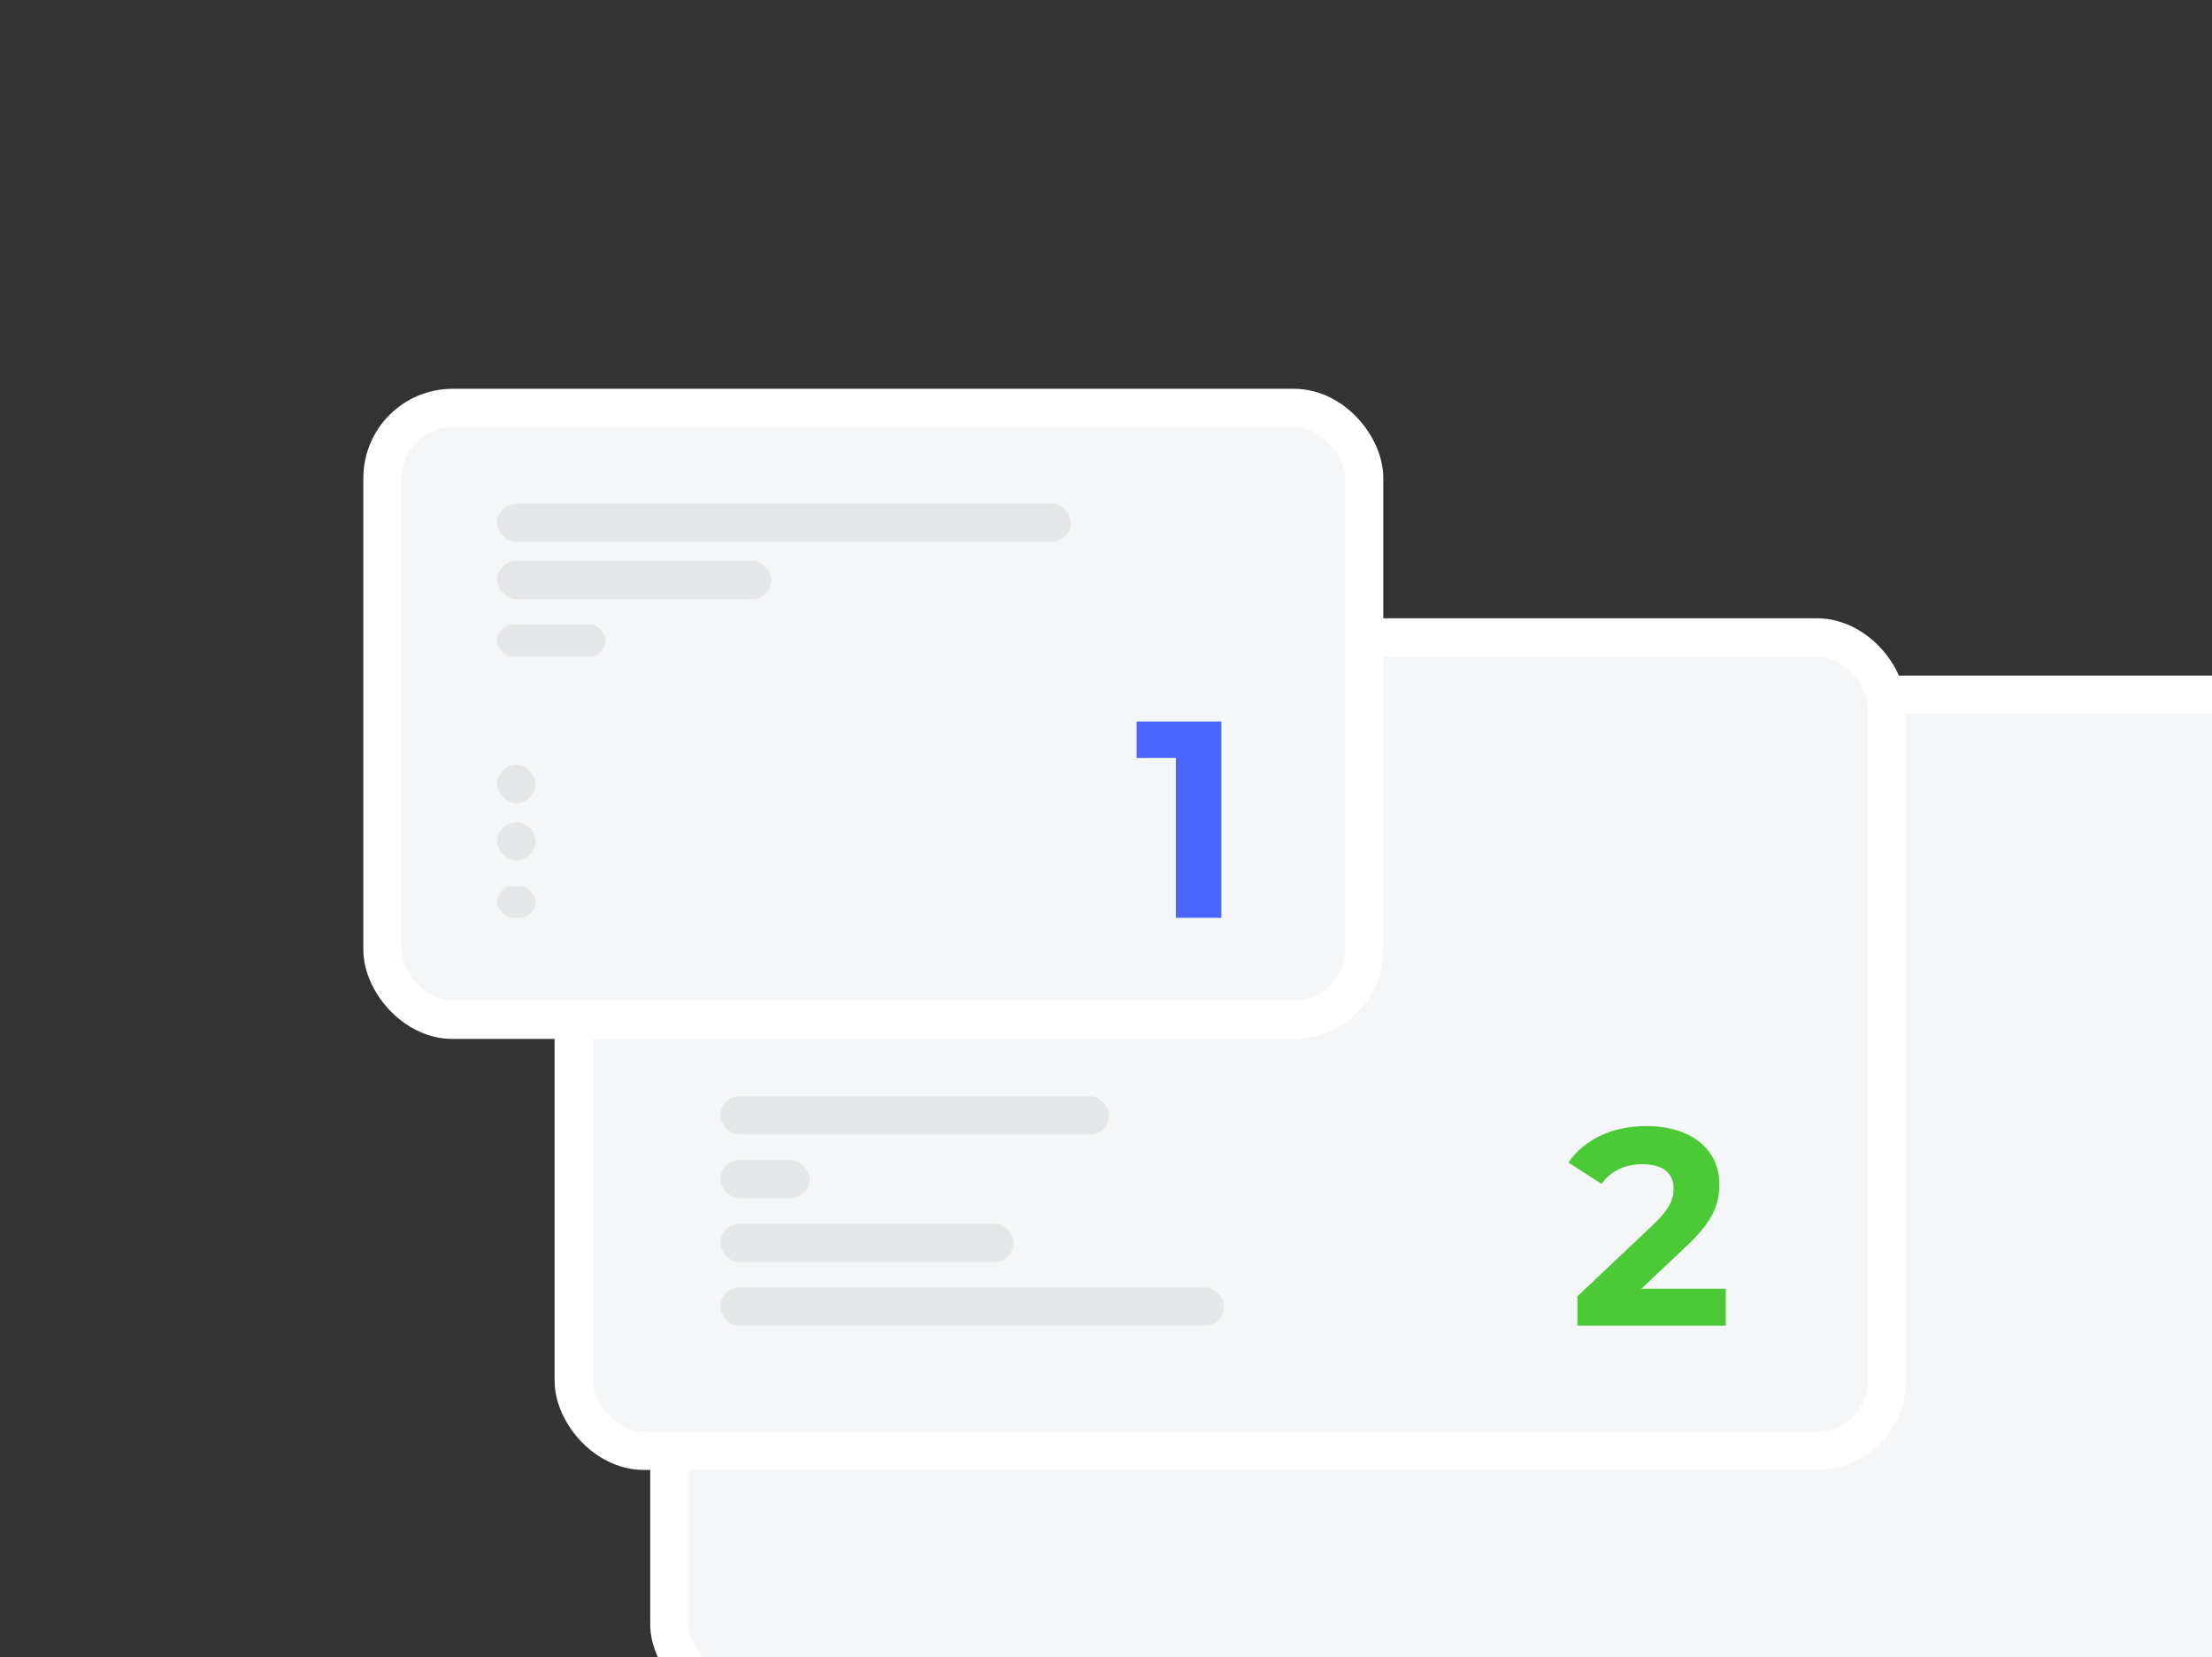 <svg width="347" height="260" viewBox="0 0 347 260" fill="none" xmlns="http://www.w3.org/2000/svg"><rect x="0" y="0" width="347" height="260" fill="#333333" stroke="none"/><g clip-path="url(#a)"><rect x="105" y="109" width="254" height="156.811" rx="11" fill="#F5F6F7" stroke="#fff" stroke-width="6"/><rect x="133.135" y="132.108" width="119.874" height="7.415" rx="3.707" fill="#E5E7E8"/><rect x="133.135" y="144.466" width="56.847" height="7.415" rx="3.707" fill="#E5E7E8"/><rect x="133.135" y="156.824" width="22.245" height="7.415" rx="3.707" fill="#E5E7E8"/><rect x="133.135" y="197.606" width="7.415" height="7.415" rx="3.707" fill="#E5E7E8"/><rect x="133.135" y="209.964" width="7.415" height="7.415" rx="3.707" fill="#E5E7E8"/><rect x="133.135" y="222.322" width="7.415" height="7.415" rx="3.707" fill="#E5E7E8"/><rect x="90" y="100" width="206" height="127.622" rx="11" fill="#F5F6F7" stroke="#fff" stroke-width="6"/><rect x="113.27" y="119.216" width="96.672" height="5.98" rx="2.99" fill="#E5E7E8"/><rect x="113.27" y="129.182" width="45.845" height="5.98" rx="2.99" fill="#E5E7E8"/><rect x="113.27" y="139.149" width="17.939" height="5.98" rx="2.99" fill="#E5E7E8"/><rect x="113" y="172" width="61" height="6" rx="3" fill="#E5E7E8"/><rect x="113" y="182" width="14" height="6" rx="3" fill="#E5E7E8"/><rect x="113" y="192" width="46" height="6" rx="3" fill="#E5E7E8"/><rect x="113" y="202" width="79" height="6" rx="3" fill="#E5E7E8"/><rect x="60" y="64" width="154" height="96" rx="11" fill="#F5F6F7" stroke="#fff" stroke-width="6"/><rect x="78" y="79" width="90" height="6" rx="3" fill="#E5E7E8"/><rect x="78" y="88" width="43" height="6" rx="3" fill="#E5E7E8"/><rect x="78" y="98" width="17" height="5" rx="2.5" fill="#E5E7E8"/><rect x="78" y="120" width="6" height="6" rx="3" fill="#E5E7E8"/><rect x="78" y="129" width="6" height="6" rx="3" fill="#E5E7E8"/><rect x="78" y="139" width="6" height="5" rx="2.5" fill="#E5E7E8"/><path d="M178.308 113.2h13.288V144h-7.128v-25.08h-6.16z" fill="#4D65FF"/><path d="M257.484 202.192h13.244V208h-23.276v-4.62l11.88-11.22c2.728-2.596 3.212-4.18 3.212-5.676 0-2.42-1.672-3.828-4.928-3.828-2.64 0-4.884 1.012-6.38 3.08l-5.192-3.344c2.376-3.476 6.688-5.72 12.232-5.72 6.864 0 11.44 3.52 11.44 9.108 0 2.992-.836 5.72-5.148 9.724z" fill="#4BC936"/></g><defs><clipPath id="a"><path fill="#fff" d="M0 0h347v260H0z"/></clipPath></defs></svg>